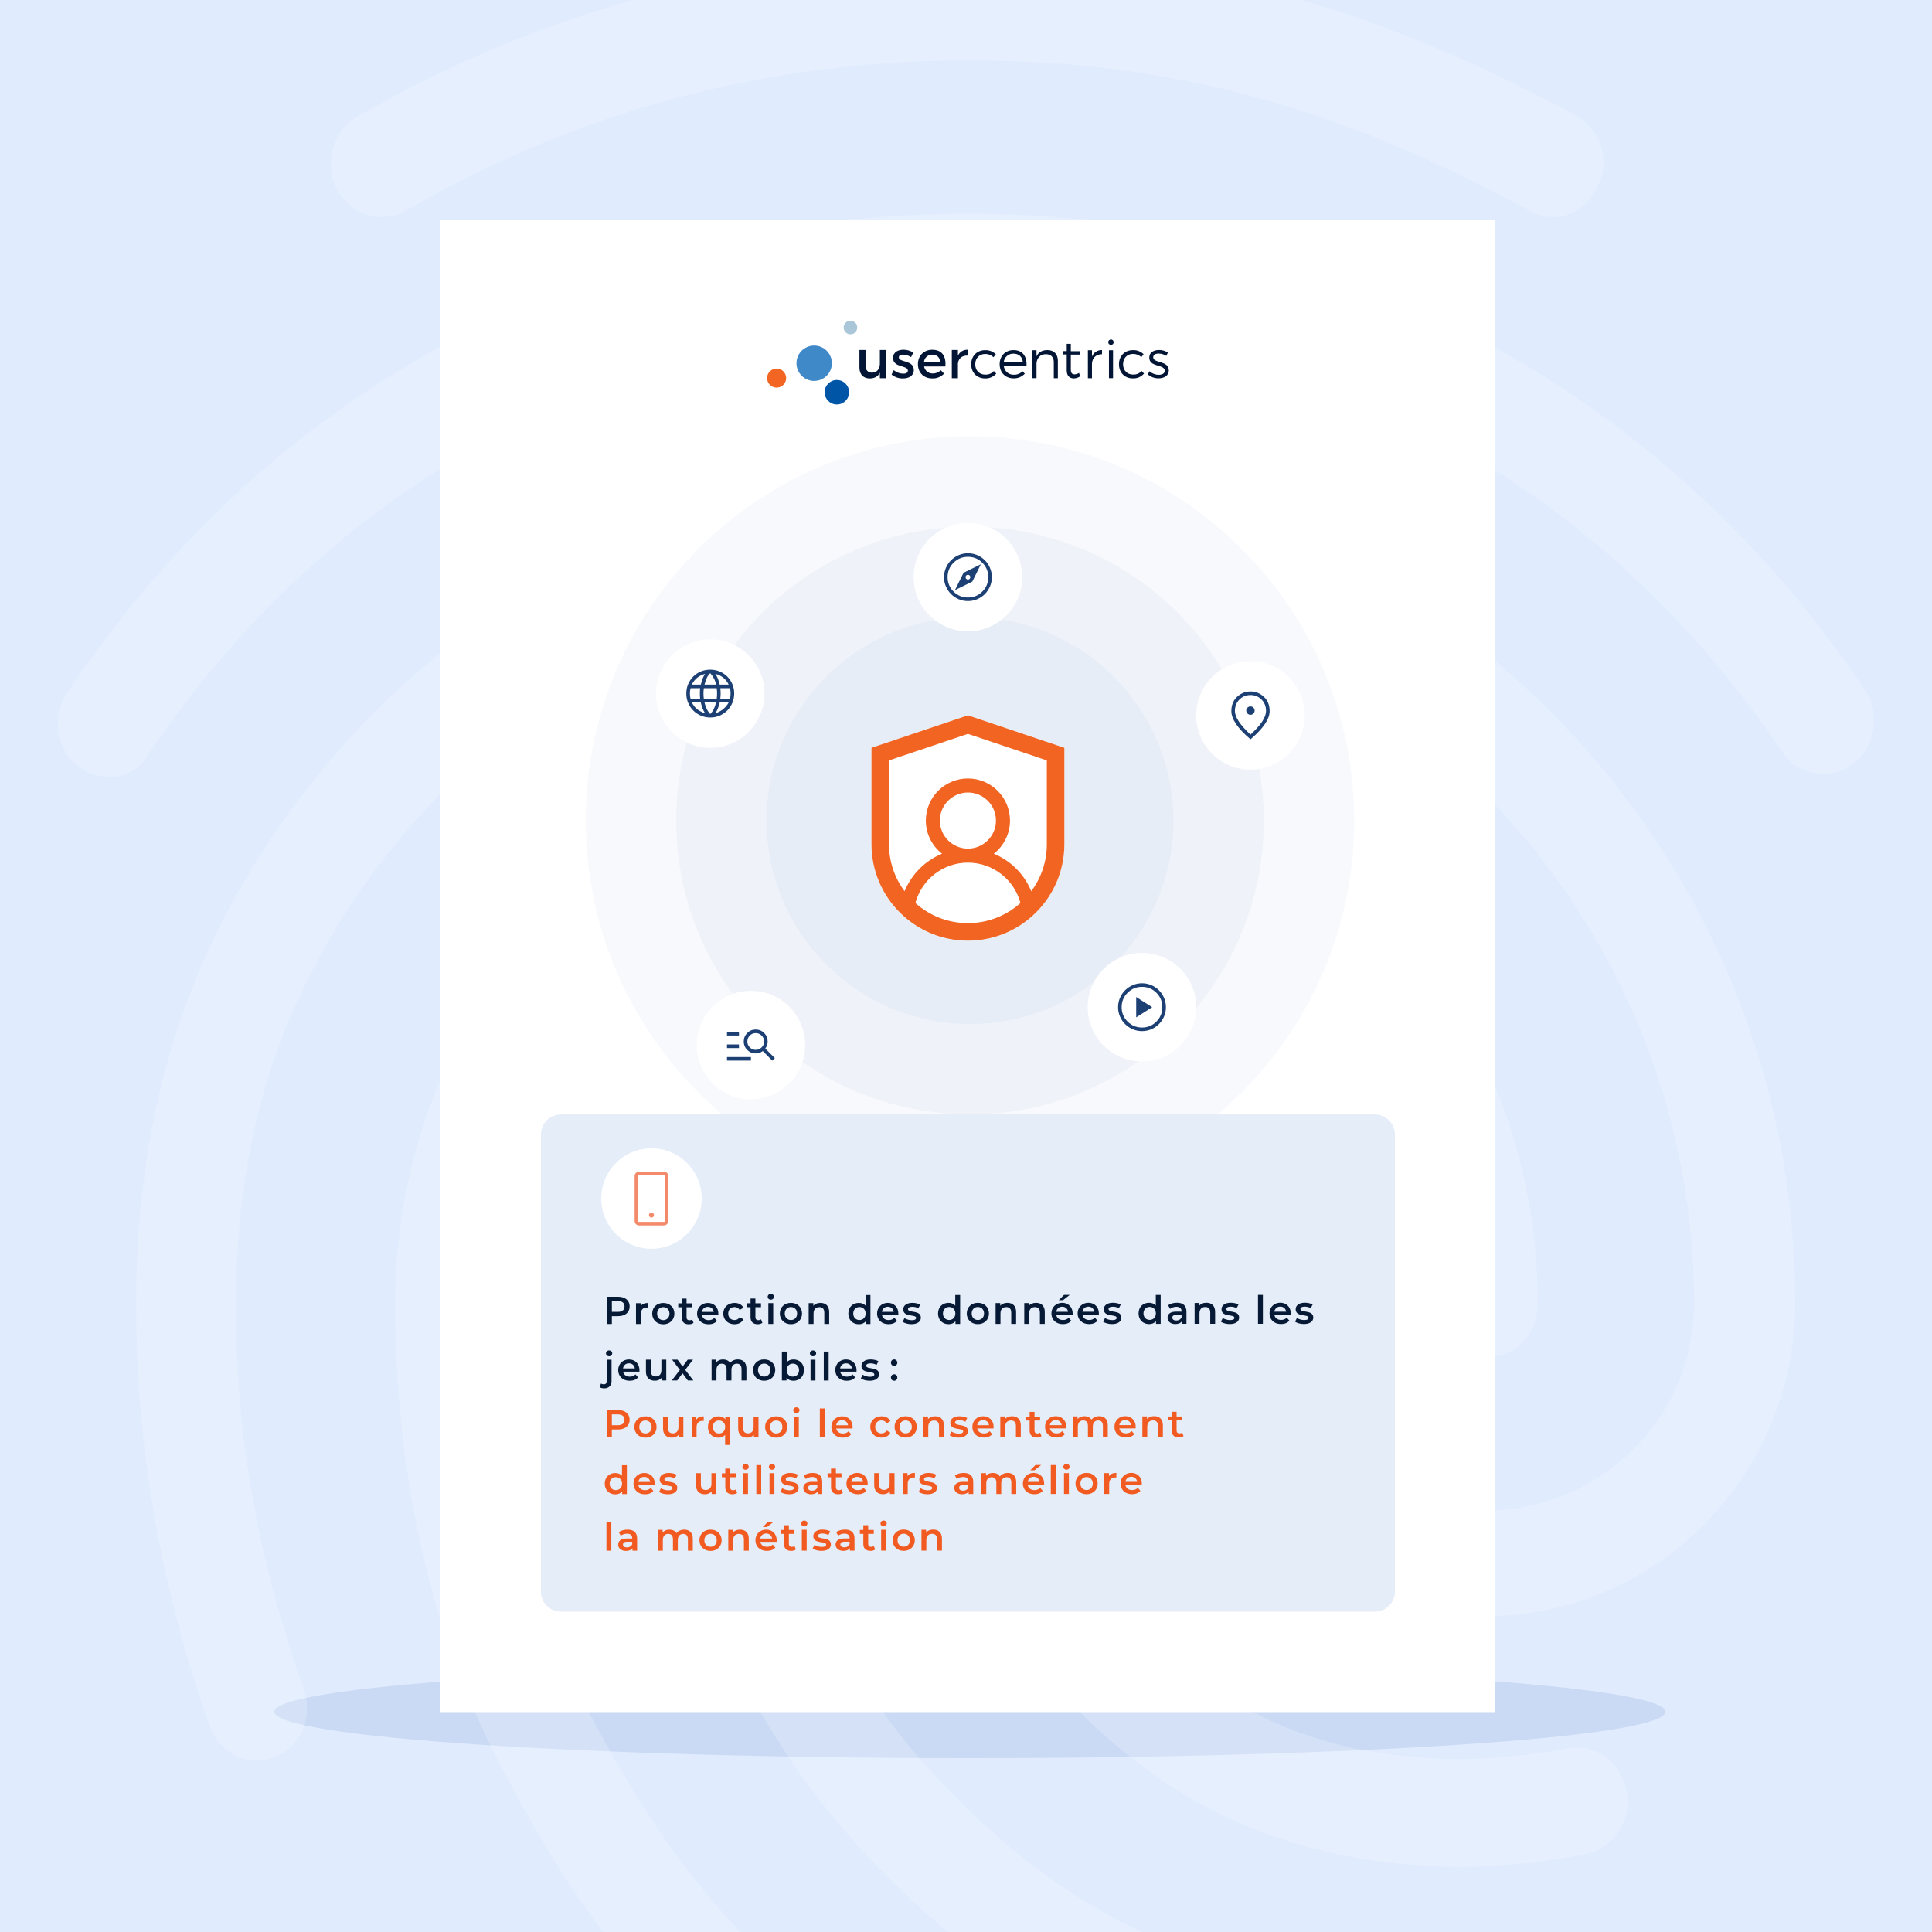 <?xml version="1.0" encoding="UTF-8"?>
<svg xmlns="http://www.w3.org/2000/svg" width="500" height="500" viewBox="0 0 500 500" fill="none">
  <rect x="0" y="0" width="500" height="500" fill="#333333" stroke="none"/>
  <g clip-path="url(#clip0_8_1198)">
    <rect width="500" height="500" fill="#E0EBFD"></rect>
    <path d="M251 431C151.591 431 71 436.372 71 443C71 449.628 151.591 455 251 455C350.409 455 431 449.628 431 443C431 436.372 350.409 431 251 431Z" fill="#0045A5" fill-opacity="0.1"></path>
    <path opacity="0.2" d="M401.896 56.19C399.779 56.188 397.702 55.612 395.887 54.521C345.745 27.199 302.414 15.607 250.419 15.607C198.675 15.607 149.61 28.576 104.951 54.521C98.683 58.11 90.846 55.623 87.191 49.005C83.794 42.379 86.148 33.816 92.415 30.236C140.428 2.449 194.945 -12.124 250.419 -11.999C306.044 -11.999 354.625 0.978 407.905 29.953C411.034 31.727 413.353 34.645 414.376 38.094C415.398 41.542 415.044 45.253 413.389 48.446C411.01 53.395 406.57 56.19 401.896 56.19ZM28.144 201.056C25.419 201.028 22.771 200.153 20.566 198.552C14.557 194.129 13.255 185.576 17.436 179.225C43.308 140.586 76.199 110.226 115.366 88.971C197.373 44.256 302.364 43.981 384.637 88.695C423.804 109.976 456.712 140.06 482.567 178.424C486.74 184.499 485.447 193.328 479.438 197.743C478.046 198.802 476.448 199.559 474.747 199.965C473.046 200.372 471.279 200.42 469.559 200.106C467.838 199.792 466.202 199.123 464.754 198.141C463.307 197.16 462.08 195.887 461.152 194.405C437.65 159.672 407.88 132.333 372.619 113.289C297.665 72.714 201.813 72.714 127.126 113.564C91.606 132.883 61.828 160.506 38.326 195.264C37.325 197.072 35.845 198.569 34.049 199.591C32.253 200.613 30.209 201.12 28.144 201.056ZM191.372 534.2C189.63 534.216 187.906 533.85 186.32 533.129C184.734 532.409 183.325 531.35 182.192 530.027C159.474 506.018 147.198 490.563 129.705 457.165C111.711 423.249 102.28 381.84 102.28 337.426C102.28 255.434 168.646 188.638 250.135 188.638C331.624 188.638 397.957 255.434 397.957 337.426C397.957 345.154 392.207 351.221 384.896 351.221C377.585 351.221 371.851 345.138 371.851 337.426C371.851 270.664 317.269 216.253 250.152 216.253C183.035 216.253 128.428 270.614 128.428 337.426C128.428 377.167 136.774 413.878 152.714 443.687C169.406 475.399 180.923 488.952 201.037 510.449C203.431 513.151 204.754 516.636 204.754 520.247C204.754 523.857 203.431 527.342 201.037 530.044C198.483 532.64 195.013 534.132 191.372 534.2ZM378.628 483.144C347.548 483.144 320.124 474.857 297.673 458.575C278.446 444.758 262.78 426.566 251.971 405.501C241.161 384.436 235.517 361.103 235.505 337.426C235.505 329.699 241.255 323.623 248.566 323.623C255.877 323.623 261.628 329.699 261.628 337.426C261.623 356.657 266.219 375.61 275.032 392.703C283.845 409.795 296.619 424.533 312.287 435.684C330.831 448.936 352.514 455.279 378.628 455.279C387.742 455.118 396.826 454.194 405.786 452.516C412.838 451.139 419.631 456.105 420.933 463.833C421.611 467.369 420.869 471.03 418.868 474.023C416.867 477.017 413.769 479.103 410.242 479.83C399.832 481.926 389.247 483.035 378.628 483.144ZM326.133 540C324.982 539.952 323.841 539.764 322.736 539.441C281.215 527.298 254.05 511.017 225.582 481.483C189.019 443.095 168.913 392.055 168.913 337.41C168.913 292.696 204.951 256.26 249.351 256.26C293.751 256.26 329.788 292.696 329.788 337.426C329.788 366.96 354.075 390.97 384.111 390.97C414.148 390.97 438.435 366.96 438.435 337.426C438.435 233.369 353.557 148.906 249.092 148.906C174.889 148.89 107.012 192.502 76.458 260.124C66.268 282.481 61.052 308.702 61.052 337.426C61.052 358.949 62.879 392.898 78.578 437.061C81.19 444.238 77.793 452.241 71.008 454.728C64.215 457.49 56.645 453.626 54.316 446.725C41.522 410.565 35.255 374.688 35.255 337.401C35.255 304.279 41.255 274.194 53.006 247.973C87.742 170.963 164.791 121.008 249.134 121.008C367.962 121.008 464.59 217.889 464.59 337.151C464.59 381.857 428.553 418.292 384.153 418.292C339.753 418.292 303.716 381.857 303.716 337.151C303.716 307.617 279.421 283.599 249.393 283.599C219.364 283.599 195.069 307.617 195.069 337.151C195.069 384.344 212.304 428.507 243.909 461.629C268.671 487.558 292.44 501.912 329.287 512.678C336.34 514.605 340.262 522.333 338.468 529.51C337.099 535.861 331.616 540 326.133 540Z" fill="white"></path>
    <g clip-path="url(#clip1_8_1198)">
      <path d="M387 57H114V443.097H387V57Z" fill="white"></path>
      <g opacity="0.15">
        <path d="M251.032 311.816C305.955 311.816 350.481 267.29 350.481 212.367C350.481 157.444 305.955 112.918 251.032 112.918C196.109 112.918 151.583 157.444 151.583 212.367C151.583 267.29 196.109 311.816 251.032 311.816Z" fill="#CDDAEC"></path>
      </g>
      <g opacity="0.2">
        <path d="M251.032 288.413C293.031 288.413 327.083 254.366 327.083 212.362C327.083 170.358 293.036 136.311 251.032 136.311C209.028 136.311 174.981 170.358 174.981 212.362C174.981 254.366 209.028 288.413 251.032 288.413Z" fill="#CDDAEC"></path>
      </g>
      <g opacity="0.25">
        <path d="M251.032 265.015C280.108 265.015 303.68 241.443 303.68 212.367C303.68 183.291 280.108 159.719 251.032 159.719C221.956 159.719 198.384 183.291 198.384 212.367C198.384 241.443 221.956 265.015 251.032 265.015Z" fill="#CDDAEC"></path>
      </g>
      <path d="M323.625 199.182C331.38 199.182 337.663 192.895 337.663 185.144C337.663 177.394 331.375 171.106 323.625 171.106C315.875 171.106 309.587 177.394 309.587 185.144C309.587 192.895 315.875 199.182 323.625 199.182Z" fill="white"></path>
      <path d="M323.625 191.331C321.965 189.918 320.722 188.602 319.901 187.391C319.08 186.181 318.672 185.057 318.672 184.025C318.672 182.48 319.172 181.246 320.167 180.324C321.162 179.407 322.318 178.948 323.625 178.948C324.932 178.948 326.088 179.407 327.083 180.324C328.078 181.241 328.578 182.475 328.578 184.025C328.578 185.057 328.17 186.181 327.349 187.391C326.528 188.602 325.29 189.918 323.625 191.331ZM323.625 190.106C324.996 188.859 326.01 187.726 326.666 186.708C327.321 185.69 327.647 184.796 327.647 184.021C327.647 182.805 327.257 181.805 326.478 181.035C325.698 180.26 324.749 179.875 323.62 179.875C322.492 179.875 321.543 180.26 320.763 181.035C319.984 181.81 319.594 182.805 319.594 184.021C319.594 184.796 319.929 185.69 320.598 186.708C321.268 187.726 322.277 188.859 323.616 190.106M323.616 184.984C323.914 184.984 324.171 184.878 324.382 184.667C324.593 184.456 324.698 184.199 324.698 183.901C324.698 183.603 324.593 183.346 324.382 183.135C324.171 182.924 323.914 182.819 323.616 182.819C323.318 182.819 323.061 182.924 322.85 183.135C322.639 183.346 322.534 183.603 322.534 183.901C322.534 184.199 322.639 184.456 322.85 184.667C323.061 184.878 323.318 184.984 323.616 184.984Z" fill="#1D4074"></path>
      <path d="M250.5 163.406C258.255 163.406 264.538 157.119 264.538 149.368C264.538 141.618 258.25 135.33 250.5 135.33C242.75 135.33 236.462 141.618 236.462 149.368C236.462 157.119 242.75 163.406 250.5 163.406Z" fill="white"></path>
      <path d="M250.5 154.628C251.963 154.628 253.21 154.115 254.228 153.087C255.251 152.06 255.76 150.822 255.76 149.363C255.76 147.905 255.251 146.653 254.228 145.635C253.206 144.612 251.963 144.103 250.5 144.103C249.037 144.103 247.803 144.612 246.776 145.635C245.749 146.658 245.235 147.9 245.235 149.363C245.235 150.826 245.749 152.06 246.776 153.087C247.803 154.115 249.042 154.628 250.5 154.628ZM250.5 155.559C249.652 155.559 248.854 155.399 248.101 155.073C247.349 154.747 246.689 154.303 246.129 153.743C245.565 153.179 245.125 152.523 244.799 151.771C244.474 151.019 244.313 150.216 244.313 149.373C244.313 148.529 244.474 147.712 244.799 146.956C245.125 146.204 245.57 145.548 246.129 144.988C246.694 144.429 247.349 143.988 248.101 143.663C248.854 143.337 249.656 143.177 250.5 143.177C251.344 143.177 252.16 143.337 252.912 143.663C253.664 143.988 254.32 144.429 254.88 144.988C255.439 145.548 255.879 146.199 256.205 146.956C256.531 147.708 256.691 148.515 256.691 149.373C256.691 150.23 256.526 151.019 256.205 151.771C255.879 152.523 255.439 153.184 254.88 153.743C254.325 154.307 253.669 154.747 252.912 155.073C252.16 155.399 251.353 155.559 250.5 155.559ZM250.5 149.987C250.326 149.987 250.179 149.927 250.06 149.808C249.94 149.689 249.881 149.542 249.881 149.368C249.881 149.194 249.94 149.047 250.06 148.928C250.179 148.808 250.326 148.749 250.5 148.749C250.674 148.749 250.821 148.808 250.94 148.928C251.06 149.047 251.119 149.194 251.119 149.368C251.119 149.542 251.06 149.689 250.94 149.808C250.821 149.927 250.674 149.987 250.5 149.987ZM247.143 152.725L251.633 150.51L253.848 146.02L249.358 148.235L247.143 152.725Z" fill="#1D4074"></path>
      <path d="M183.809 193.532C191.564 193.532 197.847 187.245 197.847 179.494C197.847 171.744 191.56 165.456 183.809 165.456C176.059 165.456 169.771 171.744 169.771 179.494C169.771 187.245 176.059 193.532 183.809 193.532Z" fill="white"></path>
      <path d="M179.044 177.169H181.383C181.498 176.609 181.64 176.114 181.814 175.674C181.989 175.234 182.213 174.807 182.479 174.399C181.704 174.596 181.03 174.926 180.452 175.389C179.874 175.853 179.407 176.449 179.044 177.169ZM182.328 177.169H185.332C185.217 176.623 185.029 176.091 184.759 175.582C184.488 175.073 184.176 174.619 183.814 174.229C183.484 174.509 183.204 174.876 182.979 175.33C182.75 175.784 182.534 176.398 182.328 177.173M186.258 177.173H188.579C188.239 176.463 187.772 175.866 187.18 175.394C186.588 174.922 185.901 174.582 185.13 174.39C185.387 174.77 185.607 175.183 185.786 175.628C185.965 176.073 186.125 176.586 186.258 177.178M186.414 180.879H188.891C188.964 180.631 189.01 180.402 189.037 180.191C189.065 179.98 189.074 179.742 189.074 179.471C189.074 179.2 189.06 178.971 189.037 178.774C189.01 178.577 188.964 178.357 188.891 178.109H186.428C186.46 178.471 186.478 178.746 186.488 178.939C186.497 179.132 186.501 179.311 186.501 179.471C186.501 179.696 186.492 179.911 186.478 180.113C186.465 180.315 186.442 180.572 186.41 180.879M182.154 180.879H185.483C185.524 180.558 185.552 180.297 185.561 180.095C185.57 179.893 185.575 179.687 185.575 179.466C185.575 179.246 185.57 179.063 185.561 178.87C185.552 178.678 185.524 178.425 185.483 178.104H182.154C182.112 178.425 182.085 178.682 182.076 178.87C182.067 179.063 182.062 179.26 182.062 179.466C182.062 179.682 182.067 179.893 182.076 180.095C182.085 180.297 182.112 180.558 182.154 180.879ZM178.732 180.879H181.195C181.163 180.599 181.145 180.352 181.14 180.127C181.136 179.907 181.131 179.687 181.131 179.471C181.131 179.214 181.136 178.985 181.145 178.783C181.154 178.581 181.177 178.357 181.209 178.109H178.732C178.659 178.357 178.613 178.577 178.586 178.774C178.558 178.971 178.549 179.2 178.549 179.471C178.549 179.742 178.563 179.98 178.586 180.191C178.613 180.402 178.659 180.631 178.732 180.879ZM185.139 184.594C185.882 184.355 186.552 184.002 187.143 183.525C187.735 183.048 188.212 182.48 188.574 181.805H186.267C186.134 182.36 185.978 182.869 185.795 183.323C185.616 183.777 185.396 184.199 185.139 184.594ZM182.493 184.607C182.236 184.218 182.012 183.791 181.828 183.337C181.645 182.883 181.489 182.374 181.365 181.805H179.044C179.439 182.539 179.893 183.112 180.406 183.53C180.92 183.947 181.617 184.305 182.498 184.607M183.814 184.791C184.176 184.419 184.479 183.993 184.717 183.516C184.96 183.034 185.158 182.466 185.313 181.805H182.328C182.47 182.425 182.667 182.979 182.91 183.475C183.153 183.97 183.456 184.41 183.814 184.791ZM183.814 185.69C182.947 185.69 182.135 185.529 181.383 185.204C180.631 184.878 179.975 184.438 179.416 183.878C178.856 183.323 178.421 182.663 178.1 181.906C177.779 181.15 177.618 180.338 177.618 179.466C177.618 178.595 177.779 177.793 178.1 177.045C178.421 176.297 178.856 175.646 179.416 175.087C179.971 174.527 180.627 174.092 181.383 173.78C182.135 173.463 182.947 173.307 183.814 173.307C184.681 173.307 185.492 173.463 186.244 173.78C186.997 174.096 187.652 174.532 188.212 175.087C188.771 175.642 189.207 176.297 189.528 177.045C189.849 177.793 190.01 178.6 190.01 179.466C190.01 180.333 189.849 181.145 189.528 181.906C189.207 182.663 188.771 183.323 188.212 183.878C187.657 184.433 187.001 184.878 186.244 185.204C185.492 185.529 184.681 185.69 183.814 185.69Z" fill="#1D4074"></path>
      <path d="M194.339 284.497C202.094 284.497 208.377 278.209 208.377 270.459C208.377 262.708 202.089 256.421 194.339 256.421C186.588 256.421 180.301 262.708 180.301 270.459C180.301 278.209 186.588 284.497 194.339 284.497Z" fill="white"></path>
      <path d="M195.577 271.697C196.173 271.697 196.687 271.486 197.109 271.064C197.531 270.642 197.742 270.129 197.742 269.532C197.742 268.936 197.531 268.423 197.109 268.001C196.687 267.579 196.173 267.368 195.577 267.368C194.981 267.368 194.467 267.579 194.045 268.001C193.623 268.423 193.413 268.936 193.413 269.532C193.413 270.129 193.623 270.642 194.045 271.064C194.467 271.486 194.981 271.697 195.577 271.697ZM199.879 274.485L197.402 272.009C197.132 272.215 196.843 272.371 196.536 272.472C196.224 272.578 195.907 272.628 195.577 272.628C194.72 272.628 193.99 272.325 193.385 271.725C192.78 271.119 192.482 270.39 192.482 269.532C192.482 268.675 192.784 267.946 193.385 267.34C193.99 266.735 194.72 266.437 195.577 266.437C196.435 266.437 197.164 266.74 197.769 267.34C198.375 267.946 198.673 268.675 198.673 269.532C198.673 269.863 198.622 270.184 198.517 270.491C198.416 270.803 198.26 271.087 198.054 271.358L200.53 273.834L199.879 274.485ZM188.148 267.056H191.243V267.982H188.148V267.056ZM188.148 270.308H191.243V271.234H188.148V270.308ZM188.148 273.559H194.339V274.485H188.148V273.559Z" fill="#1D4074"></path>
      <path d="M295.544 274.696C303.299 274.696 309.582 268.409 309.582 260.658C309.582 252.908 303.295 246.62 295.544 246.62C287.794 246.62 281.506 252.908 281.506 260.658C281.506 268.409 287.794 274.696 295.544 274.696Z" fill="white"></path>
      <path d="M295.544 265.919C297.012 265.919 298.255 265.405 299.273 264.378C300.296 263.351 300.805 262.112 300.805 260.654C300.805 259.196 300.296 257.944 299.273 256.925C298.25 255.903 297.007 255.394 295.544 255.394C294.081 255.394 292.848 255.903 291.821 256.925C290.793 257.948 290.28 259.191 290.28 260.654C290.28 262.117 290.793 263.351 291.821 264.378C292.848 265.405 294.086 265.919 295.544 265.919ZM295.544 266.85C294.696 266.85 293.898 266.685 293.146 266.364C292.394 266.038 291.733 265.593 291.174 265.034C290.61 264.47 290.17 263.814 289.844 263.062C289.518 262.309 289.358 261.507 289.358 260.663C289.358 259.819 289.518 259.003 289.844 258.246C290.17 257.494 290.614 256.838 291.174 256.279C291.738 255.724 292.394 255.279 293.146 254.953C293.898 254.628 294.701 254.467 295.544 254.467C296.388 254.467 297.205 254.628 297.961 254.953C298.713 255.279 299.369 255.719 299.929 256.279C300.484 256.834 300.928 257.49 301.254 258.246C301.58 258.998 301.74 259.805 301.74 260.663C301.74 261.521 301.58 262.309 301.254 263.062C300.928 263.814 300.488 264.474 299.929 265.034C299.369 265.598 298.718 266.038 297.961 266.364C297.209 266.689 296.402 266.85 295.544 266.85ZM294.045 263.291L298.177 260.658L294.045 258.026V263.291Z" fill="#1D4074"></path>
      <path d="M268.198 191.092L250.5 185.14L232.802 191.092L225.543 193.537V218.494C225.543 225.369 228.335 231.601 232.848 236.118C233.417 236.687 234.008 237.228 234.628 237.737C235.247 238.246 235.893 238.732 236.558 239.182C240.539 241.874 245.341 243.447 250.5 243.447C255.659 243.447 260.456 241.874 264.442 239.182C265.107 238.732 265.753 238.246 266.372 237.737C266.992 237.224 267.583 236.687 268.152 236.118C272.665 231.601 275.457 225.369 275.457 218.494V193.537L268.198 191.092Z" fill="white"></path>
      <path d="M270.917 218.489C270.917 223.043 269.418 227.253 266.886 230.656C265.093 226.263 261.58 222.745 257.191 220.943C259.741 218.948 261.387 215.843 261.387 212.362C261.387 206.359 256.503 201.47 250.495 201.47C244.488 201.47 239.603 206.355 239.603 212.362C239.603 215.843 241.25 218.948 243.8 220.943C239.411 222.745 235.903 226.263 234.105 230.656C231.573 227.258 230.074 223.048 230.074 218.489V196.793L250.491 189.923L270.913 196.793V218.489H270.917ZM243.236 212.362C243.236 208.359 246.492 205.103 250.495 205.103C254.499 205.103 257.755 208.359 257.755 212.362C257.755 216.366 254.499 219.622 250.495 219.622C246.492 219.622 243.236 216.366 243.236 212.362ZM250.495 238.907C245.276 238.907 240.516 236.939 236.902 233.706C238.503 227.694 243.988 223.25 250.495 223.25C257.003 223.25 262.493 227.694 264.089 233.706C260.475 236.939 255.71 238.907 250.495 238.907ZM268.193 191.088L250.495 185.135L232.798 191.088L225.538 193.532V218.489C225.538 225.364 228.331 231.596 232.844 236.114C233.412 236.682 234.004 237.224 234.623 237.733C235.242 238.242 235.889 238.728 236.554 239.177C240.534 241.869 245.336 243.442 250.495 243.442C255.655 243.442 260.452 241.869 264.437 239.177C265.102 238.728 265.749 238.242 266.368 237.733C266.987 237.219 267.579 236.682 268.147 236.114C272.66 231.596 275.453 225.364 275.453 218.489V193.532L268.193 191.088Z" fill="#F26422"></path>
      <path d="M229.289 97.885H227.707V96.454C227.212 97.472 226.299 97.926 225.098 97.94C223.424 97.94 222.419 96.867 222.419 95.124V90.575H223.997V94.684C223.997 95.784 224.644 96.445 225.703 96.445C226.969 96.417 227.707 95.445 227.707 94.165V90.575H229.289V97.885ZM236.366 91.249L235.788 92.418C235.15 92.024 234.421 91.799 233.674 91.771C233.055 91.771 232.619 91.978 232.619 92.501C232.619 93.844 236.494 93.12 236.494 95.77C236.494 97.27 235.16 97.944 233.678 97.944C232.61 97.963 231.569 97.605 230.739 96.926L231.298 95.798C231.995 96.371 232.862 96.692 233.765 96.706C234.44 96.706 234.958 96.468 234.958 95.922C234.958 94.427 231.11 95.261 231.124 92.624C231.124 91.143 232.413 90.51 233.816 90.51C234.719 90.501 235.604 90.763 236.366 91.249ZM244.667 94.835H239.145C239.241 95.362 239.521 95.835 239.938 96.169C240.356 96.504 240.878 96.678 241.415 96.66C241.796 96.66 242.176 96.591 242.534 96.445C242.887 96.298 243.208 96.082 243.479 95.807L244.318 96.701C243.928 97.11 243.46 97.431 242.938 97.642C242.419 97.857 241.855 97.954 241.296 97.935C239.039 97.935 237.558 96.436 237.558 94.239C237.558 92.042 239.081 90.529 241.254 90.519C243.823 90.519 244.868 92.193 244.671 94.83M243.3 93.679C243.245 92.496 242.461 91.781 241.268 91.781C240.736 91.762 240.218 91.95 239.819 92.303C239.42 92.656 239.172 93.152 239.127 93.679H243.304H243.3ZM247.909 92.028C248.134 91.556 248.496 91.162 248.945 90.891C249.395 90.625 249.913 90.492 250.436 90.519V92.028C248.968 91.946 248.033 92.812 247.909 94.064V97.885H246.327V90.575H247.909V92.028ZM257.709 91.689L257.118 92.446C256.535 91.891 255.76 91.593 254.958 91.606C253.463 91.606 252.389 92.689 252.389 94.271C252.389 95.853 253.444 96.949 254.958 96.949C255.38 96.972 255.797 96.903 256.187 96.743C256.577 96.582 256.925 96.339 257.209 96.027L257.829 96.688C257.471 97.1 257.021 97.426 256.522 97.642C256.017 97.857 255.476 97.958 254.93 97.935C252.816 97.935 251.344 96.436 251.344 94.28C251.344 92.125 252.839 90.625 254.93 90.625C255.439 90.597 255.953 90.68 256.43 90.863C256.907 91.047 257.342 91.322 257.709 91.68M265.675 94.674H259.768C259.828 95.321 260.131 95.922 260.617 96.353C261.108 96.784 261.74 97.009 262.392 96.981C262.804 96.99 263.217 96.917 263.602 96.761C263.988 96.605 264.336 96.371 264.625 96.073L265.217 96.706C264.845 97.105 264.396 97.417 263.891 97.628C263.391 97.839 262.85 97.935 262.305 97.917C260.19 97.917 258.704 96.417 258.704 94.262C258.704 92.106 260.19 90.607 262.286 90.607C264.625 90.593 265.781 92.212 265.671 94.67M264.708 93.794C264.639 92.404 263.703 91.524 262.286 91.524C261.653 91.501 261.039 91.726 260.566 92.147C260.094 92.569 259.805 93.161 259.759 93.789H264.708V93.794ZM273.774 93.409V97.876H272.72V93.698C272.72 92.423 271.949 91.666 270.674 91.666C269.243 91.666 268.367 92.615 268.244 93.987V97.862H267.189V90.639H268.244V92.23C268.753 91.129 269.729 90.611 271.064 90.597C272.765 90.597 273.779 91.666 273.779 93.413M279.548 97.385C279.067 97.72 278.498 97.912 277.911 97.935C276.856 97.935 276.067 97.302 276.067 95.876V91.739H275.013V90.873H276.067V88.983H277.127V90.891H279.42V91.771H277.127V95.674C277.127 96.555 277.48 96.88 278.085 96.88C278.498 96.867 278.897 96.738 279.241 96.509L279.548 97.38V97.385ZM282.603 92.244C282.818 91.739 283.18 91.308 283.644 91.015C284.107 90.721 284.652 90.575 285.198 90.597V91.68C283.671 91.652 282.731 92.602 282.598 94.028V97.876H281.543V90.639H282.598V92.244H282.603ZM288.216 88.561C288.216 88.749 288.143 88.928 288.01 89.061C287.877 89.194 287.698 89.267 287.51 89.267C287.322 89.267 287.143 89.194 287.01 89.061C286.877 88.928 286.803 88.749 286.803 88.561C286.803 88.373 286.877 88.194 287.01 88.061C287.143 87.928 287.322 87.855 287.51 87.855C287.698 87.855 287.877 87.928 288.01 88.061C288.143 88.194 288.216 88.373 288.216 88.561ZM286.996 90.634H288.051V97.871H286.996V90.634ZM295.962 91.675L295.37 92.432C294.792 91.877 294.017 91.579 293.215 91.593C291.715 91.593 290.647 92.675 290.647 94.257C290.647 95.839 291.701 96.935 293.215 96.935C293.632 96.958 294.049 96.885 294.439 96.729C294.824 96.569 295.173 96.325 295.453 96.018L296.072 96.678C295.714 97.091 295.265 97.417 294.765 97.632C294.265 97.848 293.719 97.949 293.173 97.926C291.059 97.926 289.587 96.426 289.587 94.271C289.587 92.115 291.082 90.616 293.173 90.616C293.687 90.588 294.196 90.666 294.678 90.85C295.159 91.033 295.595 91.308 295.962 91.671M302.254 91.244L301.841 92.097C301.25 91.726 300.571 91.519 299.874 91.505C299.062 91.505 298.447 91.794 298.447 92.469C298.447 94.074 302.483 93.253 302.483 95.849C302.483 97.256 301.217 97.908 299.832 97.908C298.814 97.926 297.824 97.564 297.058 96.889L297.471 96.078C298.136 96.665 298.989 96.99 299.874 96.995C300.727 96.995 301.41 96.683 301.428 95.968C301.47 94.207 297.416 95.115 297.429 92.546C297.429 91.157 298.622 90.579 299.942 90.579C300.759 90.57 301.561 90.799 302.249 91.239" fill="#031534"></path>
      <path d="M210.707 98.582C213.234 98.582 215.288 96.532 215.288 94.005C215.288 91.478 213.238 89.428 210.707 89.428C208.175 89.428 206.125 91.478 206.125 94.005C206.125 96.532 208.175 98.582 210.707 98.582Z" fill="#4089C9"></path>
      <path d="M220.094 86.52C221.067 86.52 221.855 85.732 221.855 84.759C221.855 83.787 221.067 82.998 220.094 82.998C219.122 82.998 218.333 83.787 218.333 84.759C218.333 85.732 219.122 86.52 220.094 86.52Z" fill="#AAC7D9"></path>
      <path d="M216.577 104.677C218.329 104.677 219.746 103.26 219.746 101.508C219.746 99.756 218.324 98.339 216.577 98.339C214.829 98.339 213.408 99.76 213.408 101.508C213.408 103.255 214.829 104.677 216.577 104.677Z" fill="#0055A6"></path>
      <path d="M200.989 100.315C202.351 100.315 203.456 99.21 203.456 97.848C203.456 96.486 202.351 95.381 200.989 95.381C199.627 95.381 198.521 96.486 198.521 97.848C198.521 99.21 199.627 100.315 200.989 100.315Z" fill="#F26522"></path>
      <path d="M355.801 288.414H145.194C142.325 288.414 139.998 290.74 139.998 293.61V411.898C139.998 414.768 142.325 417.094 145.194 417.094H355.801C358.671 417.094 360.997 414.768 360.997 411.898V293.61C360.997 290.74 358.671 288.414 355.801 288.414Z" fill="#E5EDF8"></path>
      <path d="M168.602 323.181C175.779 323.181 181.603 317.361 181.603 310.179C181.603 302.997 175.784 297.178 168.602 297.178C161.42 297.178 155.6 302.997 155.6 310.179C155.6 317.361 161.42 323.181 168.602 323.181Z" fill="white"></path>
      <path d="M165.35 303.681H171.849C172.207 303.681 172.5 303.969 172.5 304.332V316.031C172.5 316.389 172.207 316.682 171.849 316.682H165.35C164.993 316.682 164.699 316.393 164.699 316.031V304.332C164.699 303.974 164.988 303.681 165.35 303.681Z" stroke="#F38A6A" stroke-width="0.917"></path>
      <path d="M168.602 315.123C168.96 315.123 169.253 314.834 169.253 314.472C169.253 314.109 168.964 313.82 168.602 313.82C168.24 313.82 167.951 314.114 167.951 314.472C167.951 314.829 168.24 315.123 168.602 315.123Z" fill="#F38A6A"></path>
      <path d="M241.53 395.847C240.741 395.847 240.085 396.108 239.672 396.604V395.907H238.471V401.295H239.732V398.571C239.732 397.493 240.337 396.948 241.236 396.948C242.043 396.948 242.516 397.411 242.516 398.369V401.295H243.777V398.209C243.777 396.585 242.818 395.847 241.525 395.847M233.875 400.286C232.967 400.286 232.28 399.63 232.28 398.603C232.28 397.576 232.967 396.92 233.875 396.92C234.784 396.92 235.481 397.576 235.481 398.603C235.481 399.63 234.793 400.286 233.875 400.286ZM233.875 401.364C235.549 401.364 236.751 400.213 236.751 398.599C236.751 396.984 235.549 395.842 233.875 395.842C232.202 395.842 231.009 396.984 231.009 398.599C231.009 400.213 232.22 401.364 233.875 401.364ZM228.033 401.295H229.294V395.907H228.033V401.295ZM228.67 395.021C229.143 395.021 229.477 394.678 229.477 394.233C229.477 393.82 229.133 393.508 228.67 393.508C228.207 393.508 227.863 393.843 227.863 394.265C227.863 394.687 228.207 395.021 228.67 395.021ZM226.139 400.107C225.946 400.259 225.694 400.328 225.432 400.328C224.946 400.328 224.685 400.043 224.685 399.52V396.957H226.13V395.948H224.685V394.719H223.424V395.948H222.534V396.957H223.424V399.548C223.424 400.74 224.098 401.364 225.281 401.364C225.735 401.364 226.189 401.245 226.492 401.002L226.139 400.103V400.107ZM218.512 400.451C217.865 400.451 217.485 400.158 217.485 399.704C217.485 399.309 217.719 398.988 218.576 398.988H219.879V399.612C219.668 400.167 219.131 400.451 218.517 400.451M218.686 395.852C217.82 395.852 216.98 396.072 216.407 396.517L216.902 397.434C217.306 397.099 217.93 396.897 218.535 396.897C219.434 396.897 219.879 397.333 219.879 398.067V398.149H218.485C216.852 398.149 216.247 398.855 216.247 399.754C216.247 400.653 217.022 401.369 218.255 401.369C219.062 401.369 219.649 401.107 219.952 400.644V401.3H221.145V398.14C221.145 396.585 220.246 395.852 218.691 395.852M212.596 401.369C214.109 401.369 215.036 400.713 215.036 399.704C215.036 397.594 211.706 398.562 211.706 397.475C211.706 397.122 212.069 396.87 212.835 396.87C213.348 396.87 213.862 396.971 214.38 397.273L214.866 396.315C214.38 396.021 213.564 395.852 212.848 395.852C211.395 395.852 210.477 396.517 210.477 397.535C210.477 399.685 213.807 398.713 213.807 399.745C213.807 400.117 213.472 400.341 212.679 400.341C212.004 400.341 211.275 400.121 210.803 399.805L210.317 400.763C210.803 401.107 211.697 401.369 212.596 401.369ZM207.51 401.3H208.771V395.911H207.51V401.3ZM208.148 395.026C208.62 395.026 208.955 394.682 208.955 394.237C208.955 393.824 208.611 393.513 208.148 393.513C207.684 393.513 207.34 393.847 207.34 394.269C207.34 394.691 207.684 395.026 208.148 395.026ZM205.616 400.112C205.423 400.263 205.171 400.332 204.91 400.332C204.424 400.332 204.162 400.048 204.162 399.525V396.961H205.607V395.952H204.162V394.723H202.901V395.952H202.011V396.961H202.901V399.553C202.901 400.745 203.575 401.369 204.758 401.369C205.212 401.369 205.666 401.249 205.969 401.006L205.616 400.107V400.112ZM198.292 396.865C199.118 396.865 199.714 397.402 199.815 398.177H196.756C196.875 397.388 197.471 396.865 198.287 396.865M201.012 398.64C201.012 396.957 199.861 395.856 198.287 395.856C196.714 395.856 195.504 397.007 195.504 398.612C195.504 400.217 196.673 401.378 198.48 401.378C199.407 401.378 200.163 401.075 200.649 400.502L199.975 399.727C199.59 400.121 199.118 400.314 198.512 400.314C197.572 400.314 196.916 399.809 196.765 399.021H200.993C201.002 398.901 201.012 398.75 201.012 398.649M200.255 393.806H198.774L197.412 395.187H198.503L200.26 393.806H200.255ZM191.537 395.865C190.748 395.865 190.092 396.127 189.679 396.622V395.925H188.478V401.314H189.739V398.589C189.739 397.512 190.344 396.966 191.243 396.966C192.05 396.966 192.523 397.429 192.523 398.388V401.314H193.784V398.227C193.784 396.604 192.825 395.865 191.532 395.865M183.883 400.305C182.975 400.305 182.287 399.649 182.287 398.622C182.287 397.594 182.975 396.938 183.883 396.938C184.791 396.938 185.488 397.594 185.488 398.622C185.488 399.649 184.8 400.305 183.883 400.305ZM183.883 401.382C185.557 401.382 186.758 400.231 186.758 398.617C186.758 397.003 185.557 395.861 183.883 395.861C182.209 395.861 181.016 397.003 181.016 398.617C181.016 400.231 182.227 401.382 183.883 401.382ZM177.081 395.865C176.224 395.865 175.499 396.209 175.064 396.764C174.692 396.159 174.036 395.865 173.248 395.865C172.509 395.865 171.885 396.127 171.482 396.613V395.925H170.28V401.314H171.542V398.58C171.542 397.512 172.106 396.966 172.945 396.966C173.711 396.966 174.156 397.429 174.156 398.388V401.314H175.417V398.58C175.417 397.512 175.99 396.966 176.82 396.966C177.586 396.966 178.031 397.429 178.031 398.388V401.314H179.292V398.227C179.292 396.604 178.384 395.865 177.081 395.865ZM162.25 400.465C161.603 400.465 161.223 400.172 161.223 399.718C161.223 399.323 161.457 399.002 162.314 399.002H163.617V399.626C163.406 400.181 162.869 400.465 162.255 400.465M162.424 395.865C161.558 395.865 160.718 396.085 160.145 396.53L160.64 397.447C161.044 397.113 161.668 396.911 162.273 396.911C163.172 396.911 163.617 397.347 163.617 398.08V398.163H162.223C160.59 398.163 159.985 398.869 159.985 399.768C159.985 400.667 160.76 401.382 161.993 401.382C162.8 401.382 163.387 401.121 163.69 400.658V401.314H164.883V398.154C164.883 396.599 163.984 395.865 162.429 395.865M156.949 401.314H158.21V393.829H156.949V401.314Z" fill="#F15B22"></path>
      <path d="M292.784 382.18C293.609 382.18 294.205 382.717 294.306 383.492H291.247C291.367 382.703 291.963 382.18 292.779 382.18M295.503 383.955C295.503 382.272 294.352 381.172 292.779 381.172C291.206 381.172 289.995 382.323 289.995 383.928C289.995 385.533 291.165 386.693 292.972 386.693C293.898 386.693 294.655 386.39 295.141 385.817L294.467 385.042C294.081 385.437 293.609 385.629 293.004 385.629C292.064 385.629 291.408 385.125 291.256 384.336H295.485C295.494 384.217 295.503 384.065 295.503 383.964M286.996 382.029V381.24H285.794V386.629H287.056V384.015C287.056 382.914 287.661 382.35 288.619 382.35C288.711 382.35 288.803 382.359 288.913 382.382V381.181C288.014 381.181 287.358 381.465 286.996 382.029ZM281.204 385.62C280.296 385.62 279.608 384.964 279.608 383.937C279.608 382.91 280.296 382.254 281.204 382.254C282.112 382.254 282.809 382.91 282.809 383.937C282.809 384.964 282.121 385.62 281.204 385.62ZM281.204 386.698C282.878 386.698 284.079 385.547 284.079 383.932C284.079 382.318 282.878 381.176 281.204 381.176C279.53 381.176 278.337 382.318 278.337 383.932C278.337 385.547 279.548 386.698 281.204 386.698ZM275.361 386.629H276.622V381.24H275.361V386.629ZM275.999 380.355C276.471 380.355 276.806 380.011 276.806 379.566C276.806 379.154 276.462 378.842 275.999 378.842C275.535 378.842 275.191 379.177 275.191 379.598C275.191 380.02 275.535 380.355 275.999 380.355ZM271.944 386.629H273.206V379.144H271.944V386.629ZM267.505 382.19C268.331 382.19 268.927 382.726 269.028 383.501H265.969C266.088 382.712 266.684 382.19 267.501 382.19M270.225 383.964C270.225 382.281 269.074 381.181 267.501 381.181C265.928 381.181 264.717 382.332 264.717 383.937C264.717 385.542 265.886 386.702 267.693 386.702C268.62 386.702 269.376 386.4 269.862 385.826L269.188 385.051C268.803 385.446 268.331 385.638 267.725 385.638C266.785 385.638 266.129 385.134 265.978 384.345H270.206C270.216 384.226 270.225 384.074 270.225 383.974M269.468 379.131H267.987L266.625 380.511H267.716L269.473 379.131H269.468ZM260.782 381.19C259.924 381.19 259.2 381.534 258.764 382.089C258.393 381.483 257.737 381.19 256.948 381.19C256.21 381.19 255.586 381.451 255.182 381.937V381.249H253.981V386.638H255.242V383.905C255.242 382.836 255.806 382.291 256.645 382.291C257.411 382.291 257.856 382.754 257.856 383.712V386.638H259.117V383.905C259.117 382.836 259.69 382.291 260.521 382.291C261.286 382.291 261.731 382.754 261.731 383.712V386.638H262.992V383.552C262.992 381.928 262.084 381.19 260.782 381.19ZM249.239 385.79C248.592 385.79 248.212 385.496 248.212 385.042C248.212 384.648 248.445 384.327 249.303 384.327H250.605V384.95C250.395 385.505 249.858 385.79 249.243 385.79M249.413 381.19C248.546 381.19 247.707 381.41 247.134 381.855L247.629 382.772C248.033 382.437 248.656 382.235 249.262 382.235C250.161 382.235 250.605 382.671 250.605 383.405V383.487H249.211C247.579 383.487 246.973 384.194 246.973 385.093C246.973 385.991 247.748 386.707 248.982 386.707C249.789 386.707 250.376 386.445 250.679 385.982V386.638H251.871V383.478C251.871 381.924 250.972 381.19 249.418 381.19M240.035 386.707C241.548 386.707 242.474 386.051 242.474 385.042C242.474 382.933 239.145 383.9 239.145 382.813C239.145 382.46 239.507 382.208 240.273 382.208C240.787 382.208 241.3 382.309 241.819 382.612L242.305 381.653C241.819 381.36 241.002 381.19 240.287 381.19C238.833 381.19 237.916 381.855 237.916 382.873C237.916 385.024 241.245 384.052 241.245 385.083C241.245 385.455 240.91 385.68 240.117 385.68C239.443 385.68 238.714 385.46 238.241 385.143L237.755 386.102C238.241 386.445 239.136 386.707 240.035 386.707ZM234.857 382.034V381.245H233.655V386.634H234.917V384.019C234.917 382.919 235.522 382.355 236.48 382.355C236.572 382.355 236.664 382.364 236.774 382.387V381.185C235.875 381.185 235.219 381.47 234.857 382.034ZM230.234 381.245V383.969C230.234 385.047 229.638 385.592 228.762 385.592C227.964 385.592 227.501 385.129 227.501 384.148V381.24H226.24V384.318C226.24 385.941 227.18 386.698 228.56 386.698C229.257 386.698 229.89 386.436 230.294 385.941V386.629H231.495V381.24H230.234V381.245ZM221.842 382.194C222.667 382.194 223.263 382.731 223.364 383.506H220.305C220.424 382.717 221.021 382.194 221.837 382.194M224.561 383.969C224.561 382.286 223.41 381.185 221.837 381.185C220.264 381.185 219.053 382.336 219.053 383.942C219.053 385.547 220.223 386.707 222.03 386.707C222.956 386.707 223.713 386.404 224.199 385.831L223.525 385.056C223.139 385.45 222.667 385.643 222.062 385.643C221.122 385.643 220.466 385.138 220.314 384.35H224.543C224.552 384.23 224.561 384.079 224.561 383.978M217.783 385.45C217.59 385.602 217.338 385.67 217.077 385.67C216.591 385.67 216.329 385.386 216.329 384.863V382.3H217.774V381.291H216.329V380.062H215.068V381.291H214.178V382.3H215.068V384.891C215.068 386.083 215.742 386.707 216.925 386.707C217.379 386.707 217.833 386.588 218.136 386.345L217.783 385.446V385.45ZM210.156 385.794C209.51 385.794 209.129 385.501 209.129 385.047C209.129 384.652 209.363 384.331 210.22 384.331H211.523V384.955C211.312 385.51 210.775 385.794 210.161 385.794M210.331 381.194C209.464 381.194 208.625 381.415 208.051 381.859L208.547 382.777C208.95 382.442 209.574 382.24 210.179 382.24C211.078 382.24 211.523 382.676 211.523 383.41V383.492H210.129C208.496 383.492 207.891 384.198 207.891 385.097C207.891 385.996 208.666 386.711 209.899 386.711C210.707 386.711 211.294 386.45 211.596 385.987V386.643H212.789V383.483C212.789 381.928 211.89 381.194 210.335 381.194M204.24 386.711C205.754 386.711 206.68 386.056 206.68 385.047C206.68 382.937 203.351 383.905 203.351 382.818C203.351 382.465 203.713 382.213 204.479 382.213C204.992 382.213 205.506 382.313 206.024 382.616L206.51 381.658C206.024 381.364 205.208 381.194 204.492 381.194C203.039 381.194 202.121 381.859 202.121 382.878C202.121 385.028 205.451 384.056 205.451 385.088C205.451 385.46 205.116 385.684 204.323 385.684C203.649 385.684 202.919 385.464 202.447 385.148L201.961 386.106C202.447 386.45 203.341 386.711 204.24 386.711ZM199.154 386.643H200.415V381.254H199.154V386.643ZM199.792 380.369C200.264 380.369 200.599 380.025 200.599 379.58C200.599 379.167 200.255 378.856 199.792 378.856C199.329 378.856 198.985 379.19 198.985 379.612C198.985 380.034 199.329 380.369 199.792 380.369ZM195.738 386.643H196.999V379.158H195.738V386.643ZM192.316 386.643H193.578V381.254H192.316V386.643ZM192.954 380.369C193.426 380.369 193.761 380.025 193.761 379.58C193.761 379.167 193.417 378.856 192.954 378.856C192.491 378.856 192.147 379.19 192.147 379.612C192.147 380.034 192.491 380.369 192.954 380.369ZM190.422 385.455C190.23 385.606 189.978 385.675 189.716 385.675C189.23 385.675 188.969 385.391 188.969 384.868V382.304H190.413V381.295H188.969V380.066H187.707V381.295H186.818V382.304H187.707V384.895C187.707 386.088 188.382 386.711 189.565 386.711C190.019 386.711 190.473 386.592 190.776 386.349L190.422 385.45V385.455ZM184.117 381.259V383.983C184.117 385.06 183.52 385.606 182.644 385.606C181.846 385.606 181.383 385.143 181.383 384.162V381.254H180.122V384.331C180.122 385.955 181.062 386.711 182.443 386.711C183.14 386.711 183.773 386.45 184.176 385.955V386.643H185.378V381.254H184.117V381.259ZM172.839 386.716C174.353 386.716 175.279 386.06 175.279 385.051C175.279 382.942 171.95 383.909 171.95 382.823C171.95 382.469 172.312 382.217 173.078 382.217C173.591 382.217 174.105 382.318 174.623 382.621L175.109 381.662C174.623 381.369 173.807 381.199 173.092 381.199C171.638 381.199 170.721 381.864 170.721 382.882C170.721 385.033 174.05 384.061 174.05 385.093C174.05 385.464 173.715 385.689 172.922 385.689C172.248 385.689 171.519 385.469 171.046 385.152L170.56 386.111C171.046 386.455 171.94 386.716 172.839 386.716ZM166.735 382.208C167.561 382.208 168.157 382.745 168.258 383.52H165.199C165.318 382.731 165.914 382.208 166.731 382.208M169.455 383.983C169.455 382.3 168.304 381.199 166.731 381.199C165.158 381.199 163.947 382.35 163.947 383.955C163.947 385.56 165.116 386.721 166.923 386.721C167.85 386.721 168.606 386.418 169.093 385.845L168.418 385.07C168.033 385.464 167.561 385.657 166.955 385.657C166.015 385.657 165.359 385.152 165.208 384.363H169.436C169.446 384.244 169.455 384.093 169.455 383.992M159.384 385.648C158.476 385.648 157.779 384.992 157.779 383.964C157.779 382.937 158.476 382.281 159.384 382.281C160.292 382.281 160.989 382.937 160.989 383.964C160.989 384.992 160.292 385.648 159.384 385.648ZM160.966 379.172V381.937C160.544 381.442 159.925 381.213 159.232 381.213C157.669 381.213 156.508 382.291 156.508 383.969C156.508 385.648 157.669 386.734 159.232 386.734C159.971 386.734 160.595 386.482 161.016 385.969V386.666H162.227V379.181H160.966V379.172Z" fill="#F15B22"></path>
      <path d="M305.95 370.752C305.758 370.903 305.505 370.972 305.244 370.972C304.758 370.972 304.496 370.688 304.496 370.165V367.601H305.941V366.592H304.496V365.363H303.235V366.592H302.346V367.601H303.235V370.192C303.235 371.385 303.909 372.009 305.093 372.009C305.547 372.009 306.001 371.889 306.303 371.646L305.95 370.747V370.752ZM298.704 366.496C297.915 366.496 297.26 366.757 296.847 367.253V366.556H295.645V371.944H296.907V369.22C296.907 368.142 297.512 367.597 298.411 367.597C299.218 367.597 299.69 368.06 299.69 369.018V371.944H300.951V368.858C300.951 367.234 299.993 366.496 298.7 366.496M291.201 367.505C292.027 367.505 292.623 368.042 292.724 368.817H289.665C289.784 368.028 290.381 367.505 291.197 367.505M293.921 369.28C293.921 367.597 292.77 366.496 291.197 366.496C289.624 366.496 288.413 367.647 288.413 369.252C288.413 370.857 289.583 372.018 291.389 372.018C292.316 372.018 293.073 371.715 293.559 371.142L292.884 370.367C292.499 370.761 292.027 370.954 291.422 370.954C290.481 370.954 289.826 370.449 289.674 369.66H293.903C293.912 369.541 293.921 369.39 293.921 369.289M284.478 366.505C283.621 366.505 282.896 366.849 282.46 367.404C282.089 366.799 281.433 366.505 280.644 366.505C279.906 366.505 279.282 366.767 278.879 367.253V366.565H277.677V371.953H278.938V369.22C278.938 368.152 279.502 367.606 280.342 367.606C281.107 367.606 281.552 368.069 281.552 369.028V371.953H282.813V369.22C282.813 368.152 283.387 367.606 284.217 367.606C284.983 367.606 285.428 368.069 285.428 369.028V371.953H286.689V368.867C286.689 367.244 285.781 366.505 284.478 366.505ZM273.238 367.514C274.063 367.514 274.659 368.051 274.76 368.826H271.701C271.821 368.037 272.417 367.514 273.233 367.514M275.957 369.289C275.957 367.606 274.806 366.505 273.233 366.505C271.66 366.505 270.449 367.656 270.449 369.261C270.449 370.867 271.619 372.027 273.426 372.027C274.352 372.027 275.109 371.724 275.595 371.151L274.921 370.376C274.536 370.77 274.063 370.963 273.458 370.963C272.518 370.963 271.862 370.458 271.711 369.67H275.939C275.948 369.55 275.957 369.399 275.957 369.298M269.179 370.77C268.986 370.922 268.734 370.99 268.473 370.99C267.987 370.99 267.725 370.706 267.725 370.183V367.62H269.17V366.611H267.725V365.382H266.464V366.611H265.574V367.62H266.464V370.211C266.464 371.403 267.138 372.027 268.321 372.027C268.776 372.027 269.23 371.908 269.532 371.665L269.179 370.766V370.77ZM261.933 366.514C261.144 366.514 260.488 366.776 260.076 367.271V366.574H258.874V371.963H260.135V369.239C260.135 368.161 260.741 367.615 261.64 367.615C262.447 367.615 262.919 368.078 262.919 369.037V371.963H264.18V368.876C264.18 367.253 263.222 366.514 261.928 366.514M254.43 367.523C255.256 367.523 255.852 368.06 255.953 368.835H252.894C253.013 368.046 253.609 367.523 254.426 367.523M257.15 369.298C257.15 367.615 255.999 366.514 254.426 366.514C252.853 366.514 251.642 367.665 251.642 369.271C251.642 370.876 252.811 372.036 254.618 372.036C255.545 372.036 256.301 371.733 256.787 371.16L256.113 370.385C255.728 370.779 255.256 370.972 254.65 370.972C253.71 370.972 253.054 370.468 252.903 369.679H257.131C257.141 369.56 257.15 369.408 257.15 369.307M248.051 372.041C249.564 372.041 250.491 371.385 250.491 370.376C250.491 368.266 247.161 369.234 247.161 368.147C247.161 367.794 247.524 367.542 248.289 367.542C248.803 367.542 249.317 367.643 249.835 367.945L250.321 366.987C249.835 366.693 249.019 366.524 248.303 366.524C246.849 366.524 245.932 367.189 245.932 368.207C245.932 370.358 249.262 369.385 249.262 370.417C249.262 370.789 248.927 371.013 248.134 371.013C247.459 371.013 246.73 370.793 246.258 370.477L245.772 371.435C246.258 371.779 247.152 372.041 248.051 372.041ZM242.03 366.524C241.241 366.524 240.585 366.785 240.172 367.28V366.583H238.971V371.972H240.232V369.248C240.232 368.17 240.837 367.624 241.736 367.624C242.543 367.624 243.016 368.087 243.016 369.046V371.972H244.277V368.885C244.277 367.262 243.318 366.524 242.025 366.524M234.375 370.963C233.467 370.963 232.779 370.307 232.779 369.28C232.779 368.253 233.467 367.597 234.375 367.597C235.283 367.597 235.98 368.253 235.98 369.28C235.98 370.307 235.293 370.963 234.375 370.963ZM234.375 372.041C236.049 372.041 237.251 370.89 237.251 369.275C237.251 367.661 236.049 366.519 234.375 366.519C232.701 366.519 231.509 367.661 231.509 369.275C231.509 370.89 232.72 372.041 234.375 372.041ZM228.138 372.041C229.188 372.041 230.023 371.587 230.44 370.779L229.473 370.215C229.152 370.729 228.666 370.963 228.129 370.963C227.203 370.963 226.496 370.325 226.496 369.28C226.496 368.234 227.203 367.597 228.129 367.597C228.666 367.597 229.147 367.831 229.473 368.344L230.44 367.78C230.028 366.964 229.188 366.528 228.138 366.528C226.432 366.528 225.222 367.67 225.222 369.284C225.222 370.899 226.432 372.05 228.138 372.05M217.939 367.542C218.764 367.542 219.361 368.078 219.461 368.853H216.403C216.522 368.064 217.118 367.542 217.934 367.542M220.658 369.316C220.658 367.633 219.507 366.533 217.934 366.533C216.361 366.533 215.151 367.684 215.151 369.289C215.151 370.894 216.32 372.054 218.127 372.054C219.053 372.054 219.81 371.752 220.296 371.178L219.622 370.403C219.237 370.798 218.764 370.99 218.159 370.99C217.219 370.99 216.563 370.486 216.412 369.697H220.64C220.649 369.578 220.658 369.427 220.658 369.326M212.174 371.99H213.435V364.506H212.174V371.99ZM205.465 371.99H206.726V366.602H205.465V371.99ZM206.102 365.716C206.575 365.716 206.909 365.372 206.909 364.928C206.909 364.515 206.565 364.203 206.102 364.203C205.639 364.203 205.295 364.538 205.295 364.96C205.295 365.382 205.639 365.716 206.102 365.716ZM200.874 370.981C199.966 370.981 199.278 370.325 199.278 369.298C199.278 368.271 199.966 367.615 200.874 367.615C201.782 367.615 202.479 368.271 202.479 369.298C202.479 370.325 201.791 370.981 200.874 370.981ZM200.874 372.059C202.548 372.059 203.75 370.908 203.75 369.294C203.75 367.679 202.548 366.537 200.874 366.537C199.2 366.537 198.008 367.679 198.008 369.294C198.008 370.908 199.218 372.059 200.874 372.059ZM195.031 366.602V369.326C195.031 370.403 194.435 370.949 193.559 370.949C192.761 370.949 192.298 370.486 192.298 369.505V366.597H191.037V369.674C191.037 371.298 191.977 372.054 193.357 372.054C194.055 372.054 194.687 371.793 195.091 371.298V371.986H196.293V366.597H195.031V366.602ZM186.07 370.981C185.162 370.981 184.474 370.325 184.474 369.298C184.474 368.271 185.162 367.615 186.07 367.615C186.978 367.615 187.675 368.271 187.675 369.298C187.675 370.325 186.987 370.981 186.07 370.981ZM187.717 366.602V367.308C187.295 366.794 186.666 366.542 185.933 366.542C184.36 366.542 183.208 367.633 183.208 369.298C183.208 370.963 184.36 372.064 185.933 372.064C186.621 372.064 187.226 371.83 187.657 371.339V373.953H188.918V366.606H187.717V366.602ZM180.209 367.39V366.602H179.008V371.99H180.269V369.376C180.269 368.275 180.874 367.711 181.833 367.711C181.924 367.711 182.016 367.721 182.126 367.743V366.542C181.227 366.542 180.571 366.826 180.209 367.39ZM175.586 366.602V369.326C175.586 370.403 174.99 370.949 174.114 370.949C173.316 370.949 172.853 370.486 172.853 369.505V366.597H171.592V369.674C171.592 371.298 172.532 372.054 173.912 372.054C174.61 372.054 175.242 371.793 175.646 371.298V371.986H176.848V366.597H175.586V366.602ZM167.043 370.981C166.135 370.981 165.447 370.325 165.447 369.298C165.447 368.271 166.135 367.615 167.043 367.615C167.951 367.615 168.648 368.271 168.648 369.298C168.648 370.325 167.96 370.981 167.043 370.981ZM167.043 372.059C168.716 372.059 169.918 370.908 169.918 369.294C169.918 367.679 168.716 366.537 167.043 366.537C165.369 366.537 164.176 367.679 164.176 369.294C164.176 370.908 165.387 372.059 167.043 372.059ZM159.879 368.84H158.347V366.033H159.879C161.03 366.033 161.626 366.546 161.626 367.436C161.626 368.326 161.03 368.84 159.879 368.84ZM159.939 364.923H157.031V371.986H158.343V369.949H159.939C161.796 369.949 162.947 368.991 162.947 367.436C162.947 365.882 161.796 364.923 159.939 364.923Z" fill="#F15B22"></path>
      <path d="M231.399 357.338C231.853 357.338 232.224 356.984 232.224 356.498C232.224 356.012 231.853 355.659 231.399 355.659C230.945 355.659 230.573 355.994 230.573 356.498C230.573 357.003 230.945 357.338 231.399 357.338ZM231.399 353.494C231.853 353.494 232.224 353.141 232.224 352.655C232.224 352.169 231.853 351.816 231.399 351.816C230.945 351.816 230.573 352.151 230.573 352.655C230.573 353.16 230.945 353.494 231.399 353.494ZM225.061 357.338C226.574 357.338 227.501 356.682 227.501 355.673C227.501 353.563 224.171 354.531 224.171 353.444C224.171 353.091 224.534 352.839 225.299 352.839C225.813 352.839 226.327 352.94 226.845 353.242L227.331 352.284C226.845 351.99 226.029 351.821 225.313 351.821C223.859 351.821 222.942 352.486 222.942 353.504C222.942 355.654 226.272 354.682 226.272 355.714C226.272 356.086 225.937 356.31 225.144 356.31C224.469 356.31 223.74 356.09 223.268 355.774L222.782 356.732C223.268 357.076 224.162 357.338 225.061 357.338ZM218.957 352.829C219.782 352.829 220.379 353.366 220.48 354.141H217.421C217.54 353.352 218.136 352.829 218.952 352.829M221.676 354.604C221.676 352.921 220.525 351.821 218.952 351.821C217.379 351.821 216.169 352.972 216.169 354.577C216.169 356.182 217.338 357.342 219.145 357.342C220.071 357.342 220.828 357.039 221.314 356.466L220.64 355.691C220.255 356.086 219.782 356.278 219.177 356.278C218.237 356.278 217.581 355.774 217.43 354.985H221.658C221.667 354.866 221.676 354.714 221.676 354.613M213.192 357.278H214.453V349.793H213.192V357.278ZM209.771 357.278H211.032V351.889H209.771V357.278ZM210.408 351.004C210.881 351.004 211.216 350.66 211.216 350.215C211.216 349.803 210.872 349.491 210.408 349.491C209.945 349.491 209.601 349.826 209.601 350.247C209.601 350.669 209.945 351.004 210.408 351.004ZM205.194 356.269C204.286 356.269 203.589 355.613 203.589 354.586C203.589 353.559 204.286 352.903 205.194 352.903C206.102 352.903 206.79 353.559 206.79 354.586C206.79 355.613 206.102 356.269 205.194 356.269ZM205.336 351.83C204.648 351.83 204.043 352.064 203.612 352.545V349.789H202.351V357.273H203.552V356.576C203.974 357.09 204.603 357.342 205.336 357.342C206.909 357.342 208.07 356.251 208.07 354.577C208.07 352.903 206.909 351.821 205.336 351.821M197.76 356.26C196.852 356.26 196.164 355.604 196.164 354.577C196.164 353.549 196.852 352.894 197.76 352.894C198.668 352.894 199.365 353.549 199.365 354.577C199.365 355.604 198.677 356.26 197.76 356.26ZM197.76 357.338C199.434 357.338 200.636 356.186 200.636 354.572C200.636 352.958 199.434 351.816 197.76 351.816C196.086 351.816 194.894 352.958 194.894 354.572C194.894 356.186 196.105 357.338 197.76 357.338ZM190.959 351.821C190.101 351.821 189.377 352.164 188.941 352.719C188.57 352.114 187.914 351.821 187.125 351.821C186.387 351.821 185.763 352.082 185.359 352.568V351.88H184.158V357.269H185.419V354.535C185.419 353.467 185.983 352.921 186.822 352.921C187.588 352.921 188.033 353.384 188.033 354.343V357.269H189.294V354.535C189.294 353.467 189.867 352.921 190.698 352.921C191.463 352.921 191.908 353.384 191.908 354.343V357.269H193.169V354.182C193.169 352.559 192.261 351.821 190.959 351.821ZM179.439 357.269L177.329 354.513L179.347 351.88H177.985L176.664 353.646L175.343 351.88H173.94L175.949 354.535L173.848 357.269H175.242L176.637 355.402L178.017 357.269H179.439ZM171.165 351.88V354.604C171.165 355.682 170.569 356.228 169.693 356.228C168.895 356.228 168.432 355.765 168.432 354.783V351.876H167.171V354.953C167.171 356.576 168.111 357.333 169.492 357.333C170.189 357.333 170.821 357.072 171.225 356.576V357.264H172.427V351.876H171.165V351.88ZM162.773 352.829C163.598 352.829 164.195 353.366 164.295 354.141H161.237C161.356 353.352 161.952 352.829 162.768 352.829M165.492 354.604C165.492 352.921 164.341 351.821 162.768 351.821C161.195 351.821 159.985 352.972 159.985 354.577C159.985 356.182 161.154 357.342 162.961 357.342C163.887 357.342 164.644 357.039 165.13 356.466L164.456 355.691C164.071 356.086 163.598 356.278 162.993 356.278C162.053 356.278 161.397 355.774 161.246 354.985H165.474C165.483 354.866 165.492 354.714 165.492 354.613M156.394 359.305C157.595 359.305 158.269 358.557 158.269 357.379V351.889H157.008V357.406C157.008 357.98 156.747 358.264 156.284 358.264C155.999 358.264 155.738 358.195 155.545 358.053L155.183 358.993C155.476 359.213 155.93 359.305 156.394 359.305ZM157.637 351C158.109 351 158.444 350.656 158.444 350.211C158.444 349.798 158.1 349.486 157.637 349.486C157.173 349.486 156.829 349.821 156.829 350.243C156.829 350.665 157.173 351 157.637 351Z" fill="#061935"></path>
      <path d="M337.438 342.662C338.952 342.662 339.878 342.006 339.878 340.997C339.878 338.888 336.549 339.855 336.549 338.769C336.549 338.415 336.911 338.163 337.677 338.163C338.19 338.163 338.704 338.264 339.222 338.567L339.708 337.608C339.222 337.315 338.406 337.145 337.69 337.145C336.237 337.145 335.319 337.81 335.319 338.828C335.319 340.979 338.649 340.007 338.649 341.039C338.649 341.41 338.314 341.635 337.521 341.635C336.847 341.635 336.117 341.415 335.645 341.098L335.159 342.057C335.645 342.401 336.539 342.662 337.438 342.662ZM331.334 338.154C332.16 338.154 332.756 338.691 332.857 339.466H329.798C329.917 338.677 330.513 338.154 331.33 338.154M334.054 339.929C334.054 338.246 332.903 337.145 331.33 337.145C329.757 337.145 328.546 338.296 328.546 339.901C328.546 341.506 329.715 342.667 331.522 342.667C332.449 342.667 333.205 342.364 333.691 341.791L333.017 341.016C332.632 341.41 332.16 341.603 331.554 341.603C330.614 341.603 329.958 341.098 329.807 340.309H334.035C334.045 340.19 334.054 340.039 334.054 339.938M325.569 342.603H326.831V335.118H325.569V342.603ZM318.245 342.671C319.759 342.671 320.685 342.016 320.685 341.007C320.685 338.897 317.356 339.865 317.356 338.778C317.356 338.425 317.718 338.172 318.484 338.172C318.998 338.172 319.511 338.273 320.029 338.576L320.516 337.617C320.029 337.324 319.213 337.154 318.498 337.154C317.044 337.154 316.127 337.819 316.127 338.837C316.127 340.988 319.456 340.016 319.456 341.048C319.456 341.419 319.121 341.644 318.328 341.644C317.654 341.644 316.925 341.424 316.452 341.107L315.966 342.066C316.452 342.41 317.347 342.671 318.245 342.671ZM312.224 337.154C311.435 337.154 310.779 337.416 310.367 337.911V337.214H309.165V342.603H310.426V339.878C310.426 338.801 311.032 338.255 311.93 338.255C312.738 338.255 313.21 338.718 313.21 339.677V342.603H314.471V339.516C314.471 337.893 313.513 337.154 312.219 337.154M304.418 341.754C303.772 341.754 303.391 341.461 303.391 341.007C303.391 340.612 303.625 340.291 304.483 340.291H305.785V340.915C305.574 341.47 305.038 341.754 304.423 341.754M304.593 337.154C303.726 337.154 302.887 337.374 302.313 337.819L302.809 338.736C303.212 338.402 303.836 338.2 304.441 338.2C305.34 338.2 305.785 338.636 305.785 339.369V339.452H304.391C302.758 339.452 302.153 340.158 302.153 341.057C302.153 341.956 302.928 342.671 304.162 342.671C304.969 342.671 305.556 342.41 305.859 341.947V342.603H307.051V339.443C307.051 337.888 306.152 337.154 304.597 337.154M297.535 341.594C296.627 341.594 295.93 340.938 295.93 339.911C295.93 338.883 296.627 338.227 297.535 338.227C298.443 338.227 299.14 338.883 299.14 339.911C299.14 340.938 298.443 341.594 297.535 341.594ZM299.117 335.118V337.883C298.695 337.388 298.076 337.159 297.383 337.159C295.82 337.159 294.659 338.237 294.659 339.915C294.659 341.594 295.82 342.68 297.383 342.68C298.122 342.68 298.746 342.428 299.167 341.915V342.612H300.378V335.127H299.117V335.118ZM287.776 342.676C289.289 342.676 290.215 342.02 290.215 341.011C290.215 338.902 286.886 339.869 286.886 338.782C286.886 338.429 287.248 338.177 288.014 338.177C288.528 338.177 289.041 338.278 289.56 338.581L290.046 337.622C289.56 337.329 288.743 337.159 288.028 337.159C286.574 337.159 285.657 337.824 285.657 338.842C285.657 340.993 288.986 340.021 288.986 341.052C288.986 341.424 288.652 341.649 287.858 341.649C287.184 341.649 286.455 341.428 285.982 341.112L285.496 342.071C285.982 342.414 286.877 342.676 287.776 342.676ZM281.672 338.168C282.497 338.168 283.093 338.704 283.194 339.479H280.135C280.254 338.691 280.851 338.168 281.667 338.168M284.391 339.943C284.391 338.26 283.24 337.159 281.667 337.159C280.094 337.159 278.883 338.31 278.883 339.915C278.883 341.52 280.053 342.68 281.86 342.68C282.786 342.68 283.543 342.378 284.029 341.805L283.355 341.03C282.969 341.424 282.497 341.617 281.892 341.617C280.952 341.617 280.296 341.112 280.144 340.323H284.373C284.382 340.204 284.391 340.053 284.391 339.952M274.889 338.177C275.714 338.177 276.31 338.714 276.411 339.489H273.352C273.472 338.7 274.068 338.177 274.884 338.177M277.608 339.952C277.608 338.269 276.457 337.168 274.884 337.168C273.311 337.168 272.1 338.319 272.1 339.924C272.1 341.529 273.27 342.69 275.077 342.69C276.003 342.69 276.76 342.387 277.246 341.814L276.572 341.039C276.187 341.433 275.714 341.626 275.109 341.626C274.169 341.626 273.513 341.121 273.362 340.332H277.59C277.599 340.213 277.608 340.062 277.608 339.961M276.852 335.118H275.37L274.008 336.498H275.1L276.856 335.118H276.852ZM268.133 337.177C267.345 337.177 266.693 337.439 266.276 337.934V337.237H265.075V342.625H266.336V339.901C266.336 338.824 266.941 338.278 267.84 338.278C268.647 338.278 269.124 338.741 269.124 339.7V342.625H270.385V339.539C270.385 337.916 269.427 337.177 268.133 337.177ZM260.718 337.177C259.929 337.177 259.273 337.439 258.86 337.934V337.237H257.659V342.625H258.92V339.901C258.92 338.824 259.525 338.278 260.424 338.278C261.231 338.278 261.704 338.741 261.704 339.7V342.625H262.965V339.539C262.965 337.916 262.006 337.177 260.713 337.177M253.064 341.617C252.156 341.617 251.468 340.961 251.468 339.933C251.468 338.906 252.156 338.25 253.064 338.25C253.972 338.25 254.669 338.906 254.669 339.933C254.669 340.961 253.981 341.617 253.064 341.617ZM253.064 342.694C254.738 342.694 255.939 341.543 255.939 339.929C255.939 338.315 254.738 337.173 253.064 337.173C251.39 337.173 250.197 338.315 250.197 339.929C250.197 341.543 251.408 342.694 253.064 342.694ZM245.639 341.617C244.731 341.617 244.034 340.961 244.034 339.933C244.034 338.906 244.731 338.25 245.639 338.25C246.547 338.25 247.244 338.906 247.244 339.933C247.244 340.961 246.547 341.617 245.639 341.617ZM247.221 335.141V337.906C246.799 337.411 246.18 337.182 245.487 337.182C243.924 337.182 242.763 338.26 242.763 339.938C242.763 341.617 243.924 342.703 245.487 342.703C246.226 342.703 246.849 342.451 247.271 341.938V342.635H248.482V335.15H247.221V335.141ZM235.88 342.699C237.393 342.699 238.319 342.043 238.319 341.034C238.319 338.925 234.99 339.892 234.99 338.805C234.99 338.452 235.352 338.2 236.118 338.2C236.632 338.2 237.145 338.301 237.664 338.603L238.15 337.645C237.664 337.351 236.847 337.182 236.132 337.182C234.678 337.182 233.761 337.847 233.761 338.865C233.761 341.016 237.09 340.043 237.09 341.075C237.09 341.447 236.756 341.672 235.962 341.672C235.288 341.672 234.559 341.451 234.086 341.135L233.6 342.093C234.086 342.437 234.981 342.699 235.88 342.699ZM229.775 338.191C230.601 338.191 231.197 338.727 231.298 339.502H228.239C228.358 338.714 228.955 338.191 229.771 338.191M232.495 339.966C232.495 338.282 231.344 337.182 229.771 337.182C228.198 337.182 226.987 338.333 226.987 339.938C226.987 341.543 228.157 342.703 229.964 342.703C230.89 342.703 231.647 342.401 232.133 341.827L231.459 341.052C231.073 341.447 230.601 341.639 229.996 341.639C229.055 341.639 228.4 341.135 228.248 340.346H232.477C232.486 340.227 232.495 340.076 232.495 339.975M222.424 341.63C221.516 341.63 220.819 340.974 220.819 339.947C220.819 338.92 221.516 338.264 222.424 338.264C223.332 338.264 224.029 338.92 224.029 339.947C224.029 340.974 223.332 341.63 222.424 341.63ZM224.006 335.155V337.92C223.584 337.425 222.965 337.196 222.273 337.196C220.709 337.196 219.549 338.273 219.549 339.952C219.549 341.63 220.709 342.717 222.273 342.717C223.011 342.717 223.635 342.465 224.057 341.951V342.648H225.267V335.164H224.006V335.155ZM212.344 337.191C211.555 337.191 210.899 337.452 210.486 337.948V337.251H209.285V342.639H210.546V339.915C210.546 338.837 211.151 338.292 212.05 338.292C212.857 338.292 213.33 338.755 213.33 339.713V342.639H214.591V339.553C214.591 337.929 213.633 337.191 212.339 337.191M204.69 341.63C203.782 341.63 203.094 340.974 203.094 339.947C203.094 338.92 203.782 338.264 204.69 338.264C205.598 338.264 206.295 338.92 206.295 339.947C206.295 340.974 205.607 341.63 204.69 341.63ZM204.69 342.708C206.364 342.708 207.565 341.557 207.565 339.943C207.565 338.328 206.364 337.186 204.69 337.186C203.016 337.186 201.823 338.328 201.823 339.943C201.823 341.557 203.034 342.708 204.69 342.708ZM198.847 342.639H200.108V337.251H198.847V342.639ZM199.484 336.365C199.957 336.365 200.292 336.022 200.292 335.577C200.292 335.164 199.948 334.852 199.484 334.852C199.021 334.852 198.677 335.187 198.677 335.609C198.677 336.031 199.021 336.365 199.484 336.365ZM196.953 341.451C196.76 341.603 196.508 341.672 196.247 341.672C195.761 341.672 195.499 341.387 195.499 340.864V338.301H196.944V337.292H195.499V336.063H194.238V337.292H193.348V338.301H194.238V340.892C194.238 342.084 194.912 342.708 196.095 342.708C196.549 342.708 197.003 342.589 197.306 342.346L196.953 341.447V341.451ZM190.101 342.713C191.152 342.713 191.986 342.259 192.404 341.451L191.436 340.887C191.115 341.401 190.629 341.635 190.092 341.635C189.166 341.635 188.46 340.997 188.46 339.952C188.46 338.906 189.166 338.269 190.092 338.269C190.629 338.269 191.11 338.503 191.436 339.016L192.404 338.452C191.991 337.636 191.152 337.2 190.101 337.2C188.395 337.2 187.185 338.342 187.185 339.956C187.185 341.571 188.395 342.722 190.101 342.722M183.19 338.214C184.016 338.214 184.612 338.75 184.713 339.525H181.654C181.773 338.736 182.369 338.214 183.186 338.214M185.91 339.988C185.91 338.305 184.759 337.205 183.186 337.205C181.613 337.205 180.402 338.356 180.402 339.961C180.402 341.566 181.571 342.726 183.378 342.726C184.305 342.726 185.061 342.424 185.547 341.85L184.873 341.075C184.488 341.47 184.016 341.662 183.41 341.662C182.47 341.662 181.814 341.158 181.663 340.369H185.891C185.901 340.25 185.91 340.099 185.91 339.998M179.131 341.47C178.939 341.621 178.687 341.69 178.425 341.69C177.939 341.69 177.678 341.406 177.678 340.883V338.319H179.122V337.31H177.678V336.081H176.417V337.31H175.527V338.319H176.417V340.91C176.417 342.103 177.091 342.726 178.274 342.726C178.728 342.726 179.182 342.607 179.485 342.364L179.131 341.465V341.47ZM171.656 341.653C170.748 341.653 170.06 340.997 170.06 339.97C170.06 338.943 170.748 338.287 171.656 338.287C172.564 338.287 173.261 338.943 173.261 339.97C173.261 340.997 172.573 341.653 171.656 341.653ZM171.656 342.731C173.33 342.731 174.532 341.58 174.532 339.966C174.532 338.351 173.33 337.209 171.656 337.209C169.982 337.209 168.79 338.351 168.79 339.966C168.79 341.58 170.001 342.731 171.656 342.731ZM165.795 338.058V337.269H164.594V342.658H165.855V340.043C165.855 338.943 166.46 338.379 167.419 338.379C167.51 338.379 167.602 338.388 167.712 338.411V337.209C166.813 337.209 166.157 337.494 165.795 338.058ZM159.884 339.512H158.352V336.705H159.884C161.035 336.705 161.631 337.218 161.631 338.108C161.631 338.998 161.035 339.512 159.884 339.512ZM159.943 335.595H157.036V342.658H158.347V340.621H159.943C161.801 340.621 162.952 339.663 162.952 338.108C162.952 336.554 161.801 335.595 159.943 335.595Z" fill="#061935"></path>
    </g>
  </g>
  <defs>
    <clipPath id="clip0_8_1198">
      <rect width="500" height="500" fill="white"></rect>
    </clipPath>
    <clipPath id="clip1_8_1198">
      <rect width="273" height="386.097" fill="white" transform="translate(114 57)"></rect>
    </clipPath>
  </defs>
</svg>
